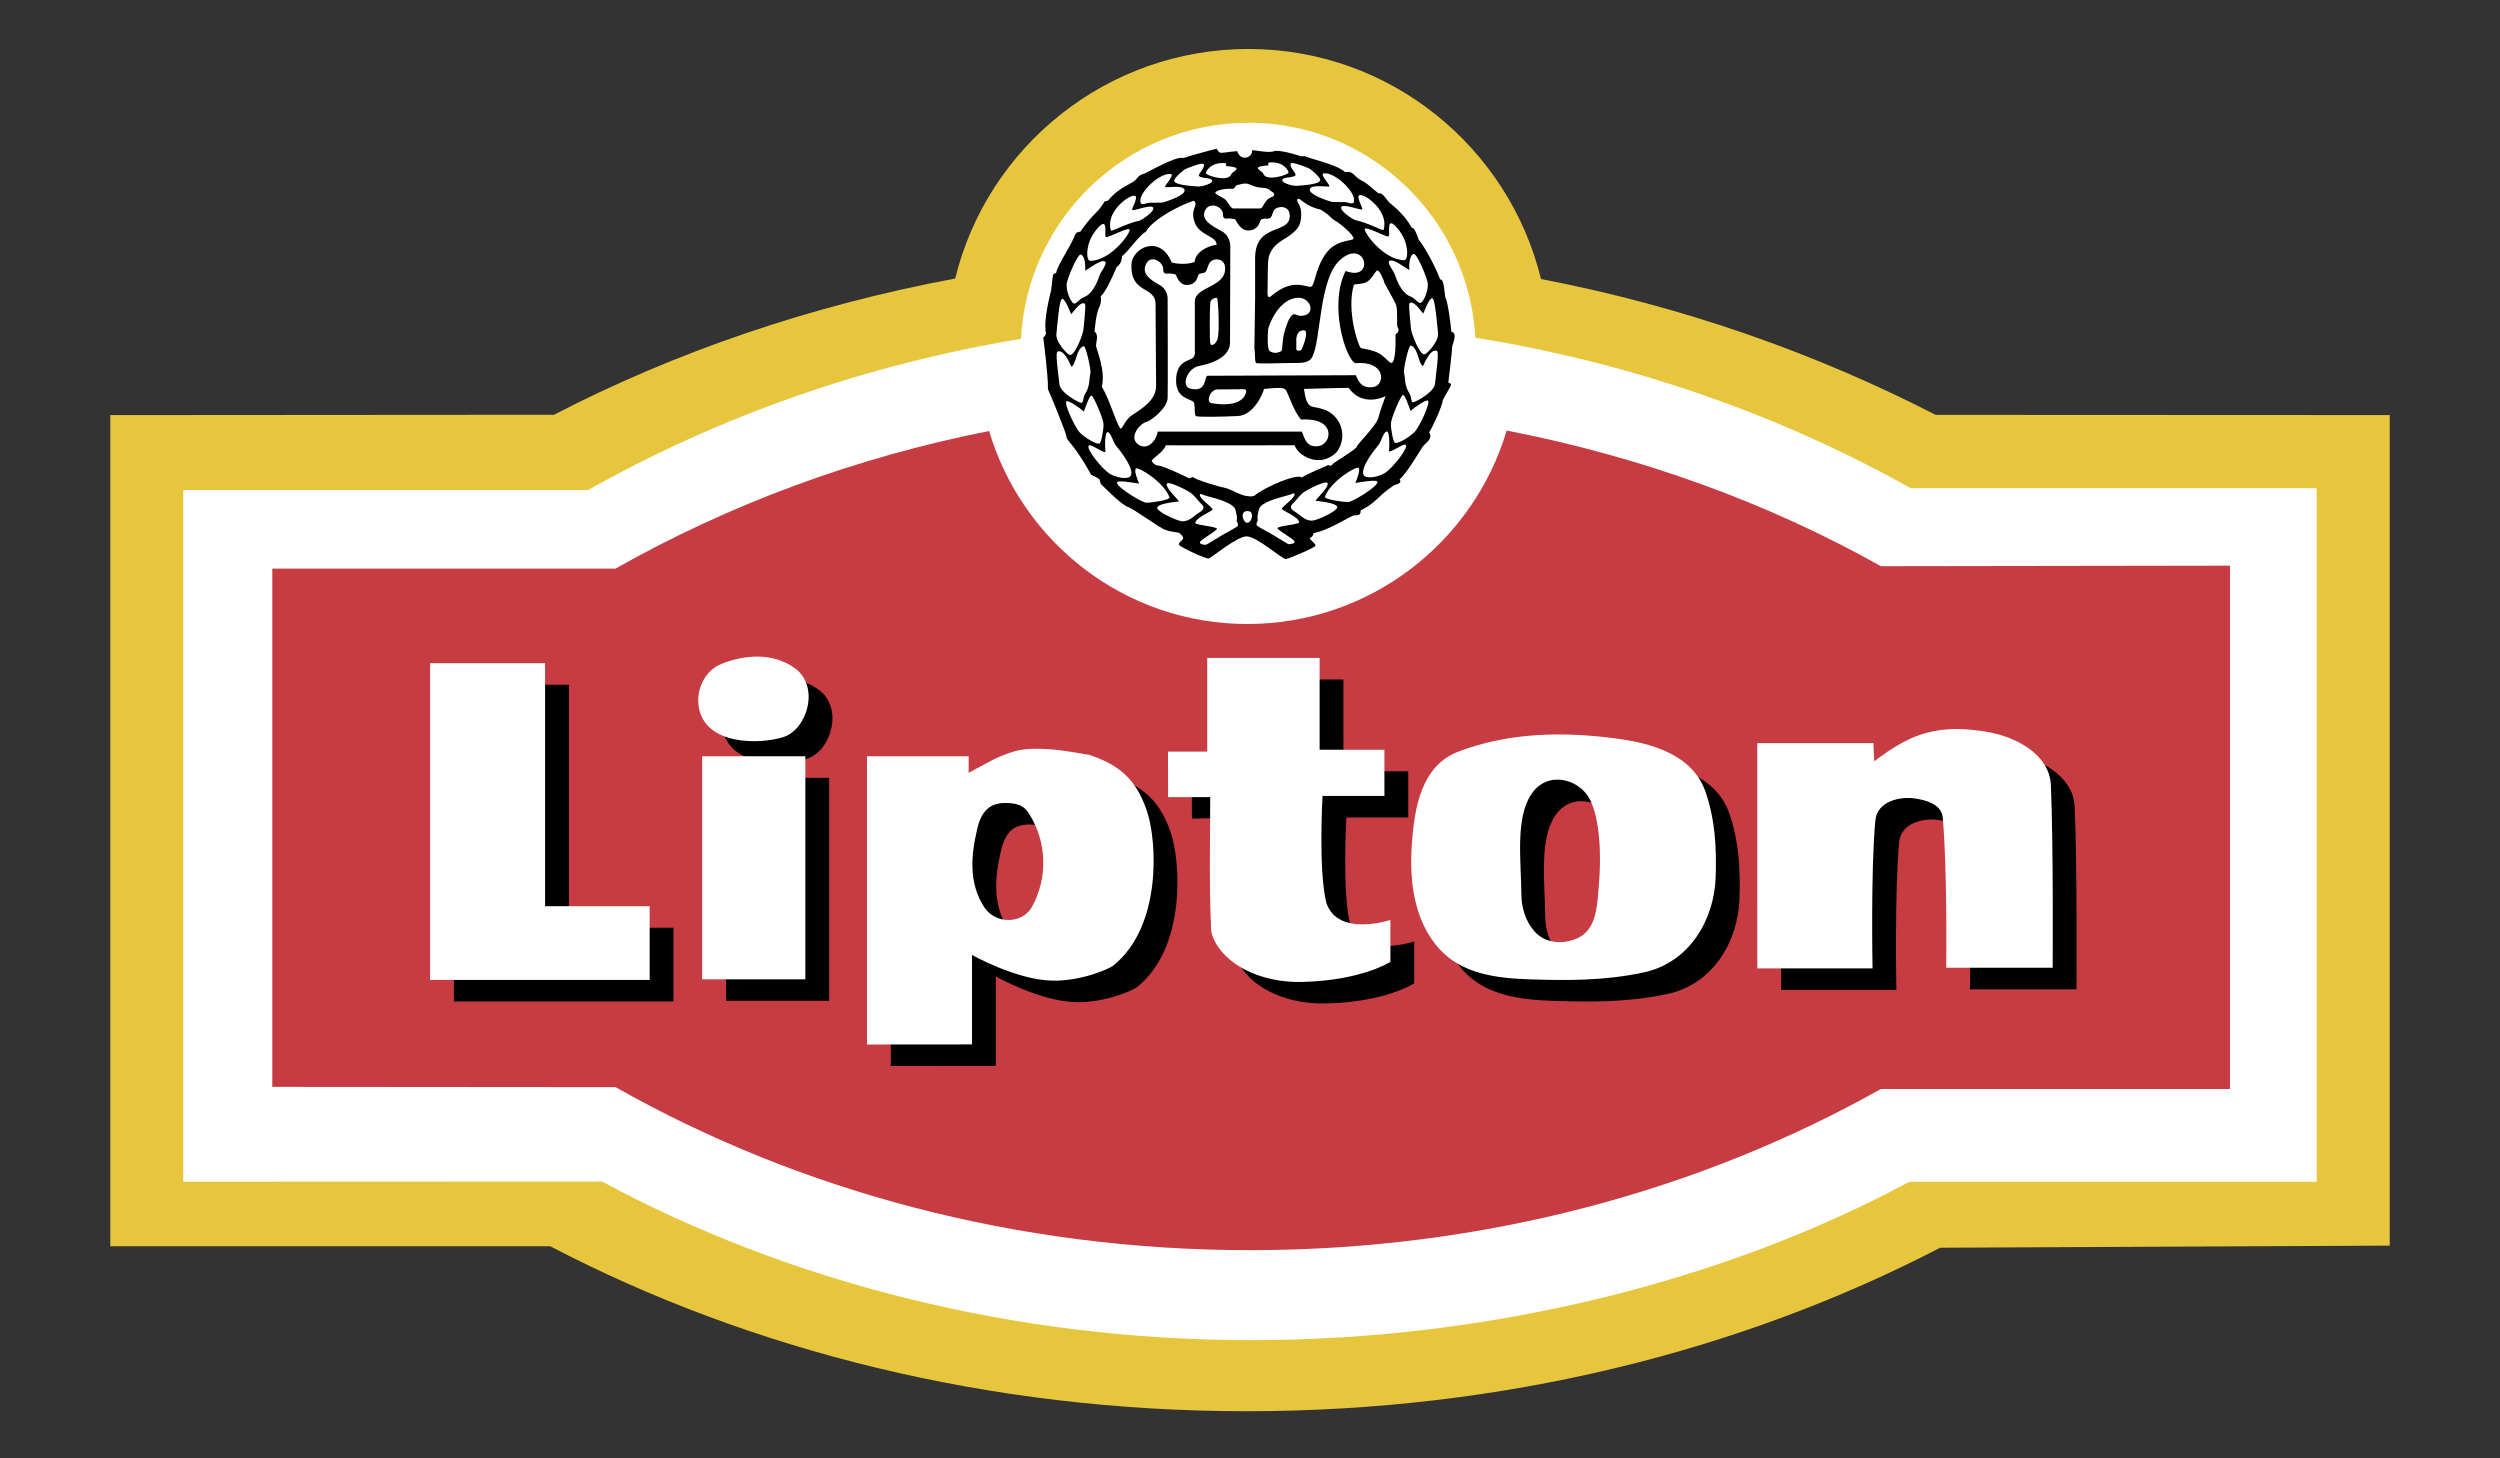 <svg xmlns="http://www.w3.org/2000/svg" width="108" height="63" viewBox="0 0 108 63" fill="none"><rect x="0" y="0" width="108" height="63" fill="#333333" stroke="none"/><path fill-rule="evenodd" clip-rule="evenodd" d="M41.265 12.032C42.655 6.34 47.816 2.116 53.936 2.116C60.054 2.116 65.18 6.364 66.572 12.054C72.728 13.236 78.471 15.275 83.618 17.922L103.236 17.931V53.811L83.814 53.902C75.217 58.367 64.92 60.965 53.853 60.965C42.735 60.965 32.394 58.342 23.773 53.84H4.765V17.932L23.931 17.918C29.145 15.216 35.01 13.2 41.265 12.032Z" fill="#E7C63D"></path><path fill-rule="evenodd" clip-rule="evenodd" d="M44.108 14.637C44.368 9.442 48.676 5.303 53.936 5.303C59.179 5.303 63.45 9.418 63.736 14.589C70.569 15.689 76.921 17.94 82.535 21.086H100.081V51.055H82.475C74.441 55.388 64.235 57.895 54.047 57.895C43.843 57.895 34.053 55.387 26.014 51.044L7.918 51.051V21.169H25.41C30.985 18.023 37.318 15.762 44.108 14.637Z" fill="white"></path><path fill-rule="evenodd" clip-rule="evenodd" d="M44.162 16.427C44.804 21.232 48.955 24.958 53.936 24.958C58.935 24.958 63.078 21.195 63.698 16.365C70.501 17.418 76.85 19.543 82.438 22.568L98.405 22.566V49.156H82.438C74.303 53.559 64.585 56.119 54.145 56.119C43.796 56.119 34.151 53.606 26.06 49.273L9.594 49.277V22.648H25.706C31.206 19.649 37.47 17.514 44.162 16.427Z" fill="white"></path><path fill-rule="evenodd" clip-rule="evenodd" d="M42.729 18.619C36.883 19.776 31.453 21.812 26.593 24.563H11.763V46.953L26.593 46.965C34.458 51.417 43.875 54.007 53.994 54.007C64.053 54.007 73.417 51.447 81.253 47.045H96.335V24.437L81.254 24.46C76.39 21.728 70.928 19.734 65.088 18.6C63.654 23.421 59.178 26.957 53.891 26.957C48.606 26.957 44.164 23.438 42.729 18.619Z" fill="#C73B42"></path><path fill-rule="evenodd" clip-rule="evenodd" d="M53.445 6.529C53.09 6.552 52.759 6.634 52.688 6.587C52.617 6.54 52.558 6.422 52.558 6.422C52.558 6.422 51.437 6.712 51.186 6.812C51.008 6.883 51.162 6.576 49.446 7.498C49.321 7.55 49.269 7.51 49.091 7.734C48.914 7.959 48.382 8.042 47.873 8.657C47.758 8.71 47.731 8.692 47.731 8.692C47.731 8.692 47.554 8.964 47.459 9.07C47.364 9.177 47.022 9.484 46.678 10.004C46.561 10.038 46.486 10.004 46.406 10.229C46.276 10.595 45.696 11.422 45.625 11.789C45.472 11.848 45.518 11.836 45.495 11.883C45.471 11.93 45.424 12.427 45.412 12.521C45.4 12.616 45.057 13.798 45.188 14.413C45.146 14.54 45.069 14.578 45.069 14.578C45.069 14.578 45.294 16.316 45.27 16.812C45.392 17.076 46.075 18.727 46.075 18.881C46.075 19.034 46.442 19.235 47.139 20.512C47.276 20.562 47.494 20.701 47.494 20.701L47.553 20.902C47.553 20.902 48.428 21.8 48.712 21.895C48.996 21.989 50.067 22.792 50.333 22.887C50.712 23.023 50.889 22.958 50.996 23.065C51.102 23.171 51.138 23.23 51.091 23.301C51.043 23.372 50.888 23.47 50.937 23.537C51.032 23.667 52.108 24.152 52.215 24.128C52.321 24.105 53.457 23.156 53.859 23.171C54.323 23.188 55.409 24.176 55.551 24.152C55.694 24.128 56.818 23.656 56.829 23.573C56.841 23.49 56.604 23.325 56.581 23.266C56.557 23.207 56.722 23.242 56.746 23.029C57.398 22.923 58.379 22.261 58.509 22.261C58.638 22.261 58.793 22.284 58.78 22.048C59.266 21.823 59.562 21.48 59.739 21.326C59.916 21.173 60.083 21.066 60.224 20.96C60.39 20.913 60.58 20.854 60.461 20.712C60.804 20.405 61.325 19.495 61.455 19.305C61.584 19.117 61.928 18.963 61.738 18.679C61.915 18.407 62.289 17.578 62.33 17.296C62.342 17.214 62.685 16.693 62.685 16.623C62.685 16.552 62.567 16.528 62.567 16.528C62.567 16.528 62.744 15.11 62.732 14.979C62.779 14.791 62.969 14.377 62.697 14.329C62.673 13.987 62.543 13.017 62.437 12.84C62.39 12.556 62.378 12.036 62.213 12.072C62.059 11.61 61.525 10.618 61.289 10.358C61.195 10.062 61.065 9.79 60.994 9.849C60.687 9.282 60.202 8.904 60.048 8.774C59.895 8.644 59.728 8.289 59.563 8.36C59.35 8.207 59.074 7.92 58.853 7.816C58.451 7.627 58.498 7.367 58.107 7.438C57.8 7.119 56.522 6.835 56.381 6.752C56.238 6.729 56.238 6.776 56.167 6.74C56.096 6.705 55.174 6.433 55.019 6.54C54.712 6.622 54.097 6.445 54.085 6.504C54.132 6.789 53.61 7.017 53.445 6.529Z" fill="black"></path><path fill-rule="evenodd" clip-rule="evenodd" d="M58.485 12.309C58.5 12.257 58.846 12.296 59.042 12.182C59.291 12.039 59.41 11.696 59.503 11.683C59.575 11.672 59.735 11.963 59.824 12.259C59.982 12.563 60.285 13.062 60.319 13.195C60.378 13.432 60.342 14.047 60.366 14.106C60.39 14.165 60.508 14.307 60.283 14.449C60.295 14.65 60.307 15.678 60.106 15.678C60 15.678 59.861 15.439 59.596 15.279C59.362 15.139 59.01 15.079 58.793 15.04C58.662 14.933 58.165 13.385 58.485 12.309ZM48.394 18.503C48.469 18.598 48.581 18.147 48.902 17.936C49.411 17.602 49.943 17.265 49.943 16.659C49.943 16.116 49.92 13.373 49.92 13.137C49.92 12.344 48.82 12.714 48.879 11.41C48.91 10.714 50.109 10.098 50.618 11.34C50.937 11.434 51.469 11.405 51.611 11.305C51.637 10.931 52.085 10.642 52.558 10.572C52.558 10.193 51.834 10.182 51.623 9.638C51.379 9.01 51.792 8.921 51.588 8.68C51.546 8.632 49.908 9.306 49.494 10.016C49.198 10.169 48.665 10.962 48.477 11.056C48.458 11.13 48.472 11.382 48.24 11.534C48.022 12.067 47.711 12.688 47.554 12.794C47.561 12.87 47.584 13.062 47.508 13.22C47.344 13.559 47.313 14.07 47.282 14.319C47.494 14.484 47.329 14.792 47.352 14.957C47.376 15.123 47.766 15.998 47.6 16.707C47.932 17.25 48.216 18.279 48.394 18.503ZM52.298 14.874C52.238 14.803 52.263 13.195 52.286 13.054C52.31 12.912 52.51 12.853 52.569 12.865C52.628 12.877 52.698 14.377 52.593 14.662C52.51 14.886 52.357 14.945 52.298 14.874ZM52.546 16.825C52.546 16.825 53.504 16.813 53.717 16.813C53.93 16.813 53.799 17.026 53.799 17.026C53.799 17.026 53.669 17.641 52.333 17.416C52.107 17.378 52.238 16.896 52.546 16.825ZM53.286 9.005H54.393C54.393 9.005 54.487 9.029 54.541 8.934C54.593 8.839 54.718 8.585 54.918 8.52C55.119 8.455 55.043 8.337 54.967 8.296C54.889 8.254 54.806 8.121 54.579 8.115C54.129 8.104 53.99 7.917 53.789 7.929C53.588 7.941 53.663 7.957 53.452 7.991C53.366 8.004 53.342 8.155 53.269 8.152C52.735 8.135 52.484 8.282 52.499 8.331C52.523 8.402 52.731 8.494 52.867 8.571C53.064 8.683 53.126 9.005 53.286 9.005ZM54.759 12.51C54.759 12.51 54.768 11.432 54.782 11.305C54.797 11.177 54.797 10.737 55.424 10.359C56.051 9.981 56.209 9.768 56.213 9.248C56.216 8.864 56.042 8.81 56.038 8.632C56.037 8.585 56.097 8.588 56.13 8.597C56.196 8.615 56.484 8.936 57.053 9.058C57.466 9.295 57.455 9.413 57.692 9.543C57.928 9.673 58.484 10.158 58.472 10.3C58.461 10.442 57.727 10.3 57.254 10.986C56.78 11.671 56.817 12.396 56.603 12.392C56.379 12.388 55.811 12.026 54.923 12.782C54.71 12.963 54.764 12.611 54.759 12.51ZM56.001 15.099V14.632C56.001 14.632 56.019 14.247 56.338 14.271C56.543 14.286 56.325 14.903 56.224 15.111C56.209 15.145 56.141 15.146 56.125 15.146C56.029 15.141 56.053 15.164 56.001 15.099ZM54.853 15.17C54.74 15.103 54.759 14.449 54.782 14.236C54.806 14.023 55.277 12.842 56.119 12.864C56.64 12.878 56.877 13.633 56.19 13.645C56.047 13.647 55.952 13.541 55.866 13.585C55.691 13.677 55.601 13.992 55.509 14.272C55.374 14.685 55.421 15.146 55.35 15.17C55.279 15.194 55.113 15.323 54.853 15.17Z" fill="white"></path><path fill-rule="evenodd" clip-rule="evenodd" d="M54.19 15.051C54.237 15.335 54.19 15.584 54.261 15.678C54.301 15.731 55.397 15.678 56.083 15.678C56.401 15.678 56.589 15.603 56.683 15.432C57.086 14.699 56.952 11.996 57.94 11.186C59.022 10.3 59.407 12.19 58.13 11.706C57.385 13.195 58.149 15.556 58.556 15.689C59.881 15.571 59.846 16.635 59.337 16.718C58.758 16.811 58.674 16.387 58.568 16.209C58.568 16.209 52.321 16.233 52.167 16.233C52.013 16.233 52.168 16.978 51.421 16.788C51.009 16.683 51.28 15.937 51.764 15.819C51.96 15.772 53.137 15.583 53.137 14.791C53.137 14.437 53.149 10.653 53.149 10.653C53.149 10.653 53.172 10.205 52.782 9.992C52.392 9.779 51.809 9.49 52.084 9.046C52.297 8.704 52.842 8.94 52.829 9.259C52.82 9.507 53.042 9.436 53.042 9.436C53.042 9.436 53.321 9.442 53.368 9.489C53.415 9.536 53.575 9.979 53.953 9.956C54.332 9.932 54.403 9.649 54.439 9.554C54.474 9.459 54.571 9.439 54.705 9.448C55.114 9.471 54.811 8.981 55.332 8.946C55.438 8.938 55.728 8.97 55.717 9.347C55.694 10.157 54.176 9.597 54.221 11.238V12.846C54.22 12.847 54.19 14.791 54.19 15.051ZM47.104 11.269C46.941 11.273 46.918 10.813 47.077 10.405C47.229 10.015 47.555 9.679 47.648 9.672C47.837 9.661 47.695 10.193 47.778 10.241C47.861 10.288 48.701 9.815 48.795 9.909C48.89 10.004 48.027 11.246 47.104 11.269Z" fill="white"></path><path fill-rule="evenodd" clip-rule="evenodd" d="M47.991 9.957C47.743 9.188 48.738 8.425 49.008 8.455C49.221 8.479 48.867 9.011 48.914 9.07C48.961 9.129 49.707 8.822 49.813 8.964C49.919 9.105 49.328 9.519 49.186 9.543C49.118 9.554 48.836 9.634 48.57 9.742C48.279 9.86 48.006 10.002 47.991 9.957Z" fill="white"></path><path fill-rule="evenodd" clip-rule="evenodd" d="M49.281 8.775C49.115 8.349 50.146 7.423 50.582 7.522C50.757 7.561 50.286 8.03 50.334 8.078C50.381 8.125 51.127 7.971 51.174 8.208C51.221 8.444 50.381 8.704 50.263 8.739C50.144 8.775 49.636 8.739 49.553 8.775C49.47 8.81 49.307 8.845 49.281 8.775Z" fill="white"></path><path fill-rule="evenodd" clip-rule="evenodd" d="M50.724 7.806C50.717 7.687 51.127 7.344 51.197 7.309C51.269 7.274 51.956 6.989 52.002 7.096C52.066 7.242 51.771 7.509 51.789 7.581C51.824 7.723 52.333 7.652 52.369 7.806C52.393 7.912 51.967 8.077 51.706 8.054C51.446 8.03 50.736 7.994 50.724 7.806Z" fill="white"></path><path fill-rule="evenodd" clip-rule="evenodd" d="M52.096 7.486C52.086 7.416 52.285 6.99 52.948 7.049C52.983 7.096 52.971 7.179 52.971 7.179C53.125 7.179 53.409 7.214 53.421 7.285C53.433 7.356 53.21 7.458 53.185 7.533C53.066 7.888 52.108 7.58 52.096 7.486ZM46.678 10.997C46.748 10.99 46.914 11.15 46.879 11.694C47.091 11.576 47.582 11.18 47.742 11.305C47.848 11.387 47.553 11.742 47.506 11.884C47.459 12.026 47.246 12.688 46.82 12.841C46.615 12.916 46.512 13.137 46.394 13.113C46.276 13.089 46.003 12.534 46.098 12.179C46.193 11.824 46.548 11.009 46.678 10.997Z" fill="white"></path><path fill-rule="evenodd" clip-rule="evenodd" d="M46.228 15.335C46.109 15.329 45.601 14.768 45.636 14.437C45.672 14.106 45.755 12.924 45.885 12.912C46.015 12.9 46.192 13.397 46.275 13.574C46.417 13.421 46.695 12.988 46.867 13.125C46.926 13.172 46.82 14 46.808 14.212C46.796 14.425 46.442 15.347 46.228 15.335Z" fill="white"></path><path fill-rule="evenodd" clip-rule="evenodd" d="M45.696 15.182C45.767 15.175 45.956 15.087 46.287 15.844C46.5 15.726 46.494 15.033 46.82 14.957C46.904 14.938 47.151 15.998 47.104 16.139C47.057 16.281 47.092 16.695 46.891 16.99C46.769 17.171 46.82 17.428 46.701 17.404C46.583 17.381 45.799 16.966 45.767 16.6C45.732 16.198 45.566 15.194 45.696 15.182Z" fill="white"></path><path fill-rule="evenodd" clip-rule="evenodd" d="M47.506 19.154C47.387 19.233 46.843 18.892 46.642 18.681C46.441 18.468 45.944 17.416 46.074 17.333C46.152 17.284 46.654 17.617 46.819 17.783C46.914 17.558 47.068 17.05 47.162 17.097C47.257 17.144 47.659 18.078 47.671 18.314C47.683 18.551 47.577 19.106 47.506 19.154Z" fill="white"></path><path fill-rule="evenodd" clip-rule="evenodd" d="M47.754 19.496C47.731 19.33 47.719 18.633 47.861 18.669C48.002 18.704 48.085 19.106 48.215 19.26C48.345 19.413 49.039 20.265 48.842 20.559C48.724 20.737 48.191 20.626 47.92 20.454C47.624 20.265 46.905 19.392 47.033 19.248C47.115 19.154 47.778 19.661 47.754 19.496Z" fill="white"></path><path fill-rule="evenodd" clip-rule="evenodd" d="M49.21 20.891C49.139 20.726 48.985 20.335 49.068 20.241C49.151 20.146 50.266 20.8 50.523 21.482C50.569 21.603 49.719 21.719 49.53 21.719C49.341 21.719 48.27 21.067 48.252 20.855C48.239 20.713 49.008 20.867 49.21 20.891Z" fill="white"></path><path fill-rule="evenodd" clip-rule="evenodd" d="M50.937 21.659C50.807 21.494 50.346 21.056 50.405 20.902C50.464 20.749 51.34 21.209 51.458 21.304C51.576 21.399 51.754 21.611 51.813 21.682C51.872 21.753 52.014 21.848 51.99 21.954C51.967 22.06 51.789 22.155 51.694 22.214C51.6 22.273 51.316 22.604 50.961 22.498C50.606 22.391 49.991 22.084 49.991 21.942C49.99 21.801 50.416 21.719 50.937 21.659Z" fill="white"></path><path fill-rule="evenodd" clip-rule="evenodd" d="M51.848 21.34C51.861 21.323 51.998 21.393 52.197 21.445C52.619 21.554 53.282 21.744 53.362 22.002C53.48 22.38 53.422 22.498 53.422 22.498C53.422 22.498 53.492 22.628 53.48 22.711C53.475 22.753 53.133 22.923 52.787 23.124C52.455 23.318 52.12 23.544 52.073 23.538C51.978 23.526 51.825 23.514 51.837 23.42C51.848 23.325 52.523 22.959 52.57 22.852C52.617 22.746 51.623 22.687 51.635 22.592C51.671 22.332 52.381 22.096 52.381 22.001C52.38 21.907 51.73 21.494 51.848 21.34ZM53.906 21.435C53.587 21.411 53.138 21.115 52.936 21.08C52.735 21.045 51.647 20.737 51.54 20.607C51.445 20.642 51.375 20.666 51.375 20.666C51.375 20.666 50.277 20.122 50.026 20.111C49.886 20.103 49.754 19.957 49.754 19.898C49.754 19.838 50.322 19.472 50.357 19.235C50.57 19.247 55.93 19.235 55.93 19.235C56.072 19.697 57.045 20.26 57.752 19.52C57.871 19.361 57.948 19.176 57.977 18.98C58.005 18.785 57.985 18.585 57.916 18.399C57.848 18.214 57.735 18.048 57.586 17.918C57.437 17.787 57.259 17.696 57.066 17.652C56.66 17.518 56.462 17.723 56.331 16.801C56.846 16.779 58.26 16.754 58.26 16.754C58.828 17.558 59.715 17.192 59.857 17.109C59.751 17.404 59.59 17.852 59.55 18.03C59.468 18.39 58.654 19.152 58.615 19.295C58.58 19.424 57.597 19.981 57.55 20.075C57.503 20.169 57.385 20.087 57.385 20.087C57.385 20.087 56.331 20.535 56.237 20.631C56.048 20.441 54.663 21.02 54.178 21.423C54.025 21.439 54.226 21.458 53.906 21.435Z" fill="white"></path><path fill-rule="evenodd" clip-rule="evenodd" d="M51.552 15.442C51.437 15.594 50.814 15.548 50.807 16.423C50.801 17.275 51.47 17.192 51.588 17.404C51.635 17.688 51.588 17.877 51.659 17.972C51.699 18.025 52.794 18.007 53.48 17.972C54.166 17.936 54.569 16.991 54.604 16.802C54.776 16.802 55.42 16.683 55.539 16.837C55.657 16.991 55.902 17.815 56.213 18.126C57.751 18.031 57.538 19.189 56.958 19.272C56.379 19.355 56.343 18.823 56.237 18.646H50.015C49.932 19.095 49.55 19.453 49.186 19.213C48.748 18.922 49.198 18.314 49.541 18.22C49.735 18.167 50.416 17.642 50.441 17.204C50.459 16.85 50.441 12.901 50.441 12.901C50.441 12.901 50.464 12.511 50.074 12.299C49.684 12.086 49.266 11.797 49.541 11.353C49.754 11.011 50.263 11.318 50.251 11.637C50.242 11.885 50.464 11.814 50.464 11.814C50.464 11.814 50.742 11.819 50.789 11.867C50.837 11.914 50.926 12.334 51.304 12.31C51.683 12.287 51.73 11.98 51.765 11.885C51.8 11.791 51.907 11.827 52.032 11.779C52.215 11.708 52.114 11.23 52.541 11.206C52.646 11.2 52.925 11.229 52.925 11.608C52.925 12.417 51.644 12.378 51.618 13.002V15.201C51.617 15.199 51.641 15.324 51.552 15.442ZM60.656 11.241C60.819 11.245 60.841 10.784 60.683 10.377C60.531 9.987 60.204 9.651 60.112 9.644C59.923 9.633 60.065 10.164 59.982 10.212C59.899 10.26 59.059 9.786 58.965 9.881C58.869 9.976 59.733 11.218 60.656 11.241Z" fill="white"></path><path fill-rule="evenodd" clip-rule="evenodd" d="M59.769 9.929C60.017 9.161 59.022 8.397 58.751 8.427C58.539 8.451 58.894 8.983 58.846 9.042C58.799 9.101 58.054 8.794 57.947 8.936C57.841 9.077 58.433 9.491 58.574 9.515C58.642 9.526 58.924 9.606 59.191 9.713C59.481 9.831 59.754 9.974 59.769 9.929Z" fill="white"></path><path fill-rule="evenodd" clip-rule="evenodd" d="M58.479 8.746C58.645 8.321 57.614 7.395 57.178 7.493C57.004 7.532 57.474 8.002 57.427 8.049C57.378 8.096 56.633 7.943 56.586 8.179C56.539 8.416 57.378 8.676 57.498 8.711C57.616 8.746 58.124 8.711 58.207 8.746C58.29 8.782 58.452 8.817 58.479 8.746Z" fill="white"></path><path fill-rule="evenodd" clip-rule="evenodd" d="M57.036 7.777C57.044 7.659 56.633 7.316 56.562 7.281C56.492 7.246 55.805 6.961 55.758 7.068C55.694 7.214 55.989 7.48 55.971 7.553C55.935 7.695 55.426 7.623 55.391 7.777C55.367 7.884 55.794 8.049 56.053 8.026C56.314 8.002 57.024 7.966 57.036 7.777Z" fill="white"></path><path fill-rule="evenodd" clip-rule="evenodd" d="M55.664 7.458C55.674 7.388 55.474 6.962 54.812 7.02C54.777 7.068 54.789 7.15 54.789 7.15C54.635 7.15 54.351 7.186 54.339 7.256C54.327 7.327 54.55 7.429 54.575 7.505C54.693 7.86 55.652 7.553 55.664 7.458ZM61.082 10.969C61.011 10.962 60.846 11.122 60.882 11.666C60.669 11.548 60.178 11.152 60.017 11.276C59.911 11.359 60.207 11.713 60.255 11.855C60.302 11.997 60.514 12.659 60.94 12.812C61.146 12.887 61.248 13.108 61.367 13.085C61.485 13.061 61.757 12.505 61.662 12.15C61.567 11.796 61.212 10.981 61.082 10.969Z" fill="white"></path><path fill-rule="evenodd" clip-rule="evenodd" d="M61.531 15.307C61.651 15.301 62.158 14.74 62.124 14.409C62.088 14.078 62.004 12.896 61.874 12.883C61.745 12.872 61.567 13.368 61.485 13.546C61.343 13.392 61.066 12.959 60.893 13.096C60.834 13.143 60.94 13.971 60.952 14.184C60.964 14.397 61.319 15.319 61.531 15.307Z" fill="white"></path><path fill-rule="evenodd" clip-rule="evenodd" d="M62.064 15.154C61.994 15.147 61.804 15.059 61.473 15.816C61.259 15.698 61.267 15.005 60.94 14.93C60.856 14.91 60.609 15.97 60.656 16.111C60.703 16.253 60.668 16.667 60.87 16.962C60.991 17.144 60.94 17.4 61.058 17.377C61.177 17.353 61.961 16.938 61.994 16.573C62.029 16.17 62.194 15.166 62.064 15.154Z" fill="white"></path><path fill-rule="evenodd" clip-rule="evenodd" d="M60.254 19.125C60.373 19.204 60.917 18.864 61.118 18.652C61.319 18.44 61.815 17.388 61.685 17.305C61.608 17.255 61.106 17.588 60.94 17.754C60.846 17.529 60.693 17.021 60.597 17.068C60.503 17.115 60.1 18.049 60.089 18.286C60.077 18.522 60.183 19.078 60.254 19.125Z" fill="white"></path><path fill-rule="evenodd" clip-rule="evenodd" d="M60.005 19.468C60.029 19.303 60.041 18.605 59.899 18.64C59.757 18.676 59.675 19.078 59.545 19.232C59.415 19.385 58.72 20.237 58.918 20.532C59.036 20.709 59.569 20.599 59.84 20.425C60.135 20.236 60.855 19.364 60.727 19.22C60.644 19.125 59.982 19.633 60.005 19.468Z" fill="white"></path><path fill-rule="evenodd" clip-rule="evenodd" d="M58.551 20.863C58.621 20.697 58.775 20.307 58.692 20.213C58.61 20.119 57.495 20.773 57.237 21.454C57.191 21.575 58.042 21.691 58.231 21.691C58.42 21.691 59.49 21.04 59.508 20.828C59.52 20.686 58.751 20.839 58.551 20.863Z" fill="white"></path><path fill-rule="evenodd" clip-rule="evenodd" d="M56.823 21.631C56.953 21.466 57.415 21.028 57.355 20.875C57.296 20.721 56.421 21.182 56.303 21.276C56.183 21.371 56.006 21.584 55.947 21.655C55.888 21.725 55.746 21.82 55.77 21.927C55.794 22.033 55.971 22.128 56.065 22.186C56.16 22.245 56.444 22.576 56.8 22.47C57.154 22.364 57.769 22.056 57.769 21.914C57.769 21.773 57.344 21.69 56.823 21.631Z" fill="white"></path><path fill-rule="evenodd" clip-rule="evenodd" d="M55.912 21.312C55.899 21.295 55.762 21.365 55.563 21.417C55.141 21.526 54.478 21.718 54.398 21.974C54.279 22.352 54.338 22.471 54.338 22.471C54.338 22.471 54.267 22.601 54.279 22.683C54.286 22.726 54.627 22.895 54.974 23.097C55.305 23.291 55.641 23.517 55.687 23.511C55.782 23.499 55.935 23.487 55.925 23.393C55.913 23.298 55.237 22.932 55.19 22.825C55.143 22.719 56.137 22.659 56.124 22.565C56.09 22.305 55.379 22.069 55.379 21.974C55.379 21.879 56.03 21.466 55.912 21.312ZM53.853 22.581C53.697 22.545 53.545 22.077 53.89 22.077C54.235 22.076 54.063 22.631 53.853 22.581Z" fill="white"></path><path fill-rule="evenodd" clip-rule="evenodd" d="M35.365 29.795C36.458 30.587 35.904 32.439 34.875 32.77C33.871 33.095 31.444 33.153 31.206 31.419C31.11 30.713 31.472 29.897 32.196 29.609C33.227 29.199 34.434 29.122 35.365 29.795ZM43.249 36.723C42.968 37.921 42.873 39.073 43.547 40.12C44.023 40.859 45.188 40.861 45.605 40.112C45.949 39.49 46.119 38.786 46.096 38.076C46.074 37.365 45.861 36.673 45.478 36.074C45.285 35.771 45.055 35.632 44.509 35.619C43.83 35.602 43.437 35.923 43.249 36.723ZM24.577 29.581C24.577 29.581 24.574 36.641 24.577 40.078C26.033 40.081 29.094 40.078 29.094 40.078V43.263H19.607V29.581H24.577ZM35.82 33.6V43.236H31.362V33.601L35.82 33.6ZM42.875 33.603L42.874 34.32C42.874 34.32 43.533 33.953 43.916 33.755C44.199 33.615 44.492 33.498 44.794 33.405C46.104 32.982 48.75 33.754 47.904 33.475C49.172 33.892 50.05 34.386 50.585 35.995C51.004 37.255 51.242 40.951 49.112 42.65C48.954 42.776 47.733 43.328 46.461 43.292C44.914 43.25 43.019 42.183 43.019 42.183V46.048L38.481 46.051V33.599L42.875 33.603ZM58.035 29.354V33.32H60.836V35.315H58.163C58.163 35.315 57.976 38.501 58.325 39.927C58.823 41.433 61.093 40.672 61.093 40.672V42.481C61.093 42.481 59.871 43.29 57.271 43.351C55.89 43.383 54.475 42.906 53.723 41.937C53.563 41.73 53.364 41.365 53.351 41.095C53.259 39.227 53.279 37.232 53.255 35.366C52.655 35.331 51.491 35.366 51.491 35.366L51.485 33.4H53.182V29.354L58.035 29.354ZM70.936 32.847C72.44 33.053 74.15 33.55 74.704 35.132C75.124 36.332 75.188 37.574 75.145 38.826C75.082 40.685 74 42.52 72.027 42.941C70.34 43.301 68.741 43.292 67.089 43.237C65.704 43.191 64.182 43.01 63.2 41.914C62.1 40.689 61.905 38.964 62.02 37.376C62.13 35.87 62.409 34.011 64.04 33.395C66.254 32.558 68.6 32.524 70.936 32.847ZM81.995 33.818C82.768 33.233 83.545 32.722 84.542 32.522C85.318 32.367 86.031 32.415 86.791 32.532C88.116 32.737 89.566 33.524 89.625 34.839C89.739 37.43 89.704 42.738 89.704 42.738H85.104C85.104 42.738 85.159 38.464 84.953 36.218C84.863 35.677 84.288 35.514 83.81 35.433C83.076 35.307 82.122 35.568 82.046 36.364C81.841 38.498 81.923 42.763 81.923 42.763H76.945L76.942 33.033H81.962C81.961 33.032 81.982 33.721 81.995 33.818ZM69.173 41.461C70.023 41.073 70.023 40.02 70.098 39.185C70.21 37.927 70.16 36.286 69.689 35.424C69.216 34.563 67.855 34.206 67.172 35.255C66.488 36.304 66.739 38.106 66.752 39.57C66.757 40.111 66.908 40.69 67.304 41.15C67.796 41.724 68.6 41.724 69.173 41.461Z" fill="black"></path><path fill-rule="evenodd" clip-rule="evenodd" d="M34.336 28.865C35.429 29.656 34.875 31.509 33.847 31.84C32.842 32.165 30.415 32.223 30.178 30.488C30.082 29.783 30.444 28.967 31.168 28.679C32.198 28.269 33.406 28.192 34.336 28.865ZM42.22 35.793C41.939 36.992 41.845 38.144 42.519 39.191C42.995 39.929 44.159 39.93 44.576 39.183C44.92 38.561 45.09 37.857 45.068 37.146C45.046 36.435 44.833 35.744 44.45 35.144C44.257 34.841 44.027 34.702 43.481 34.689C42.802 34.673 42.409 34.993 42.22 35.793ZM23.548 28.651C23.548 28.651 23.546 35.71 23.548 39.149C25.004 39.151 28.065 39.149 28.065 39.149V42.334H18.579V28.651H23.548ZM34.791 32.671V42.306L30.333 42.307V32.672L34.791 32.671ZM41.847 32.672L41.845 33.39C41.845 33.39 42.505 33.023 42.888 32.826C43.17 32.685 43.464 32.568 43.766 32.475C45.076 32.053 47.722 32.825 46.876 32.546C48.144 32.964 49.022 33.456 49.557 35.065C49.976 36.325 50.215 40.021 48.083 41.722C47.925 41.848 46.705 42.398 45.432 42.363C43.885 42.321 41.991 41.254 41.991 41.254V45.119L37.453 45.123V32.67L41.847 32.672ZM57.008 28.424V32.389H59.807V34.385H57.134C57.134 34.385 56.947 37.571 57.296 38.996C57.794 40.502 60.065 39.741 60.065 39.741V41.551C60.065 41.551 58.842 42.359 56.242 42.42C54.861 42.453 53.446 41.975 52.694 41.006C52.534 40.801 52.335 40.434 52.322 40.165C52.23 38.297 52.281 36.314 52.281 34.436H50.462L50.456 32.47H52.152V28.424L57.008 28.424ZM69.908 31.916C71.413 32.124 73.122 32.62 73.676 34.201C74.096 35.403 74.159 36.645 74.117 37.896C74.053 39.755 72.972 41.59 71 42.011C69.312 42.371 67.713 42.362 66.061 42.307C64.676 42.261 63.154 42.08 62.172 40.984C61.072 39.76 60.878 38.035 60.993 36.447C61.101 34.939 61.381 33.081 63.011 32.465C65.226 31.629 67.571 31.594 69.908 31.916ZM80.967 32.888C81.74 32.304 82.517 31.792 83.513 31.592C84.29 31.436 85.003 31.485 85.763 31.603C87.088 31.808 88.539 32.594 88.597 33.91C88.711 36.5 88.675 41.807 88.675 41.807H84.076C84.076 41.807 84.13 37.534 83.924 35.287C83.835 34.747 83.261 34.585 82.782 34.503C82.048 34.377 81.093 34.637 81.017 35.434C80.812 37.569 80.894 41.834 80.894 41.834H75.916L75.914 32.103H80.933C80.933 32.102 80.954 32.791 80.967 32.888ZM68.145 40.531C68.994 40.143 68.995 39.089 69.069 38.255C69.182 36.996 69.131 35.355 68.66 34.494C68.188 33.632 66.826 33.276 66.143 34.324C65.46 35.374 65.71 37.175 65.723 38.639C65.729 39.18 65.879 39.758 66.275 40.22C66.768 40.793 67.571 40.793 68.145 40.531Z" fill="white"></path></svg>